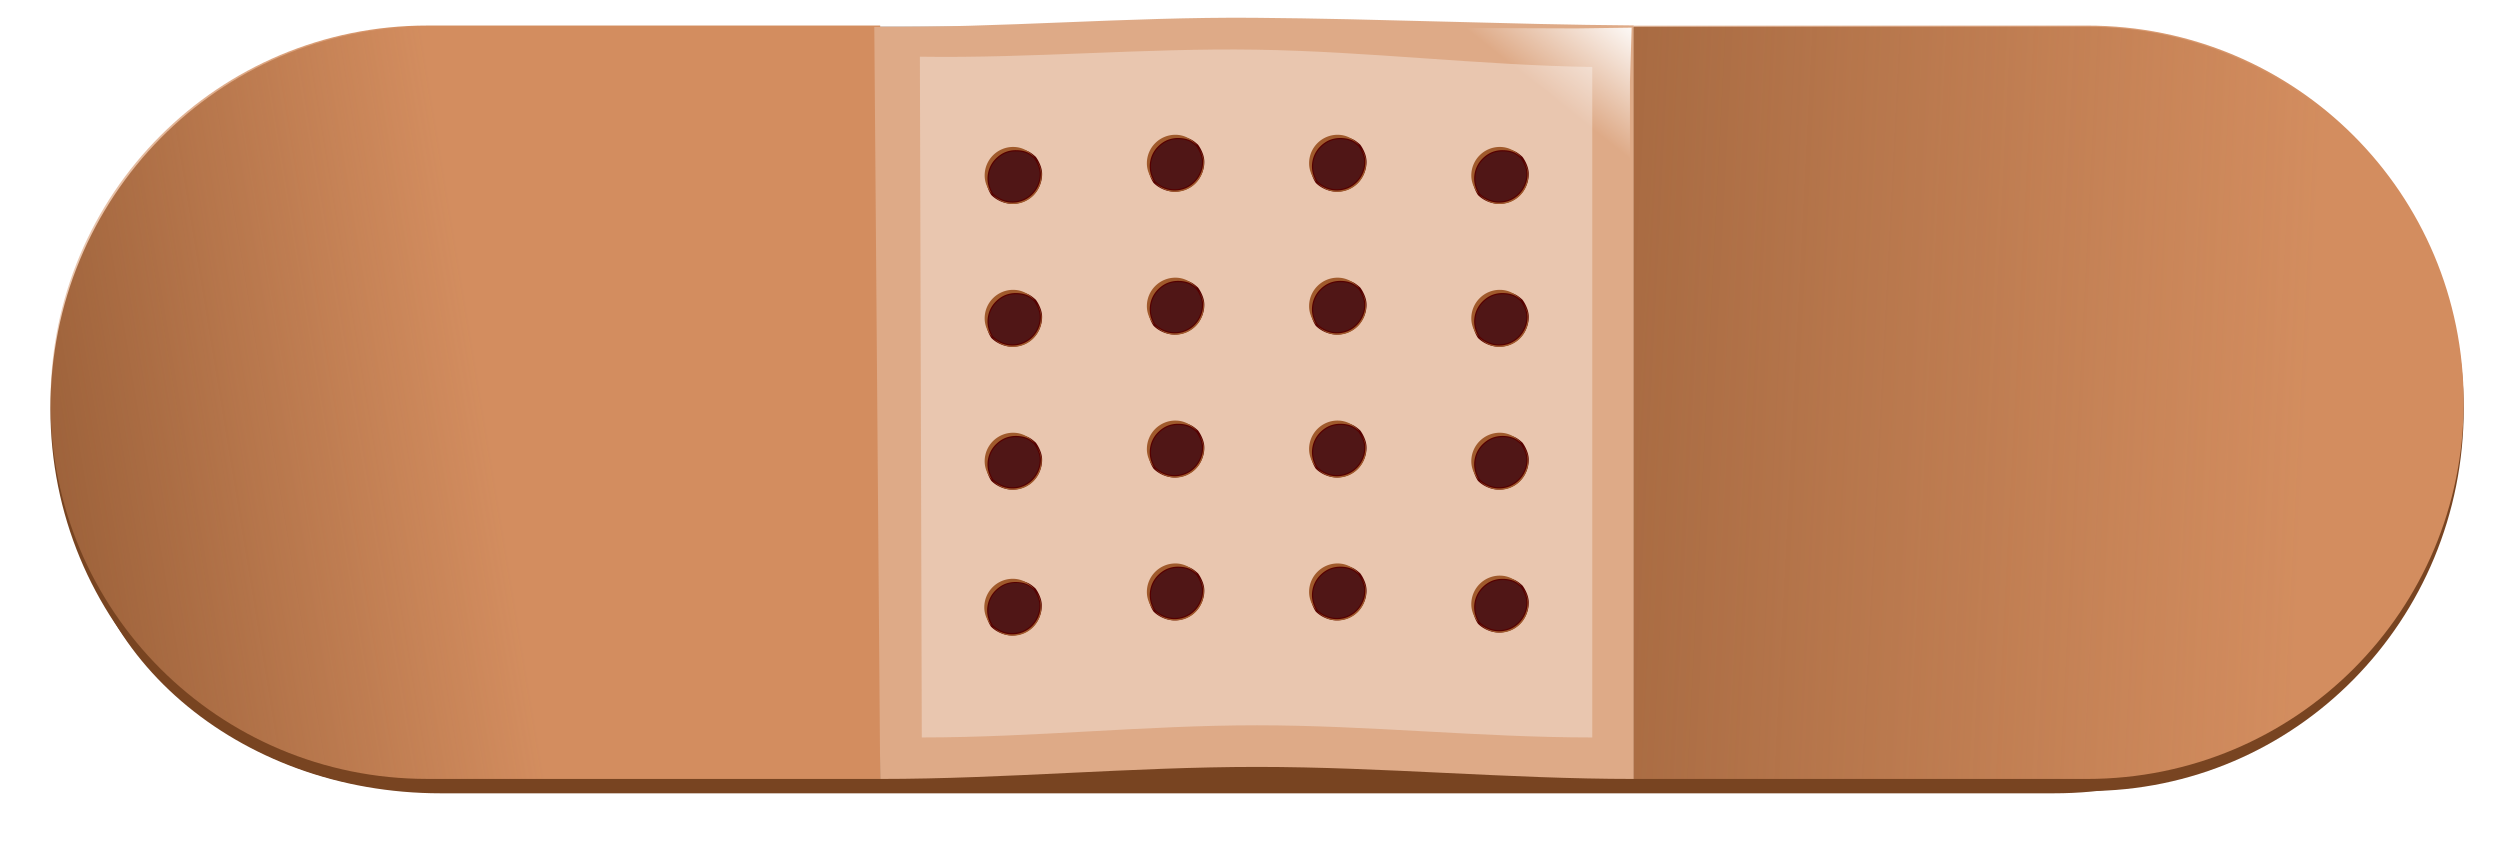 <svg xmlns="http://www.w3.org/2000/svg" viewBox="0 0 410.97 140.62"><defs><linearGradient id="d" y2="639.67" gradientUnits="userSpaceOnUse" x2="251.28" gradientTransform="matrix(-1 0 0 1 606.58 0)" y1="625.19" x1="239.78"><stop stop-color="#fff" offset="0"/><stop stop-color="#fff" stop-opacity="0" offset="1"/></linearGradient><linearGradient id="c" y2="692.06" gradientUnits="userSpaceOnUse" x2="52.811" y1="672.04" x1="174.19"><stop stop-color="#d38d5f" offset="0"/><stop stop-color="#d38d5f" stop-opacity="0" offset="1"/></linearGradient><linearGradient id="b" y2="687.37" gradientUnits="userSpaceOnUse" x2="232.54" y1="699.72" x1="476.15"><stop stop-color="#d38d5f" offset="0"/><stop stop-color="#d38d5f" stop-opacity="0" offset="1"/></linearGradient><linearGradient id="g" y2="664.8" gradientUnits="userSpaceOnUse" x2="446.76" y1="650.32" x1="456.98"><stop stop-color="#fca" offset="0"/><stop stop-color="#fca" stop-opacity="0" offset="1"/></linearGradient><filter id="e" color-interpolation-filters="sRGB"><feGaussianBlur stdDeviation=".044"/></filter><filter id="a" color-interpolation-filters="sRGB"><feGaussianBlur stdDeviation="5.225"/></filter><filter id="f" color-interpolation-filters="sRGB"><feGaussianBlur stdDeviation="2.12"/></filter><filter id="h" color-interpolation-filters="sRGB"><feGaussianBlur stdDeviation="2.12"/></filter></defs><path filter="url(#a)" d="M167.41 629.72c-34.312 0-61.938 27.997-61.938 62.809s27.626 62.841 61.938 62.841h272.85c34.312 0 53.862-28.978 61.938-62.841 3.833-16.073-73.256-59.089-107.51-61.106l-28.929-1.704h-123.88z" fill="#784421" transform="matrix(.972 0 0 .825 -90.303 -492.77)"/><path fill="#784421" d="M70.222 4.39C35.91 4.39 8.284 32.387 8.284 67.199S35.91 130.04 70.222 130.04h272.85c34.312 0 61.938-28.029 61.938-62.841S377.384 4.39 343.072 4.39H70.222z"/><path d="M365.75 749.38h74.5c34.312 0 61.938-27.626 61.938-61.938s-27.626-61.906-61.938-61.906h-74.5v123.84z" fill="url(#b)" transform="translate(-97.188 -621.33)"/><path d="M241.88 625.53h-74.469c-34.312 0-61.938 27.594-61.938 61.906s27.626 61.938 61.938 61.938h74.469v-123.84z" fill="url(#c)" transform="translate(-97.188 -621.33)"/><path d="M144.692 128.05c20.646 0 41.292-1.98 61.938-1.98s41.292 1.98 61.938 1.98V4.18c-20.807-.16-41.615-1.096-62.422-1.256-20.807-.16-41.615 1.661-62.422 1.501l.969 123.62z" fill="#deaa87"/><path d="M151.532 121.23c18.37 0 36.74-2 55.109-2 18.37 0 36.74 2 55.109 2V11.01c-18.422-.281-36.844-2.563-55.266-2.844-18.422-.281-36.844 1.438-55.266 1.156l.313 111.91z" fill="#e9c6af"/><path d="M356.33 626l9.082-.125-.278 8.868-.038 104.76c-.002 4.854-3.934 8.775-8.804 8.775h-106.35a8.752 8.752 0 01-8.77-8.775v-105.14c0-4.854 3.901-8.743 8.77-8.743zm-13.102 6.566l-88.708-1.703c-4.451-.086-8.03 3.598-8.03 8.035v96.107a7.994 7.994 0 008.03 8.004h97.226c4.452 0 5.513 4.526 5.474.088l-.852-96.959c-.1-11.375-13.14-13.572-13.14-13.572z" fill="url(#d)" transform="translate(-97.188 -621.33)"/><path stroke-linejoin="round" d="M220.5 821.72c-.38-.34-.774-.673-1.25-.875-.56-.238-1.197-.344-1.844-.344s-1.252.107-1.812.344a4.818 4.818 0 00-1.5 1.031 4.592 4.592 0 00-1 1.469 4.771 4.771 0 00-.375 1.844c0 .945.3 1.826.781 2.562.424.424.94.763 1.5 1s1.166.375 1.812.375c.647 0 1.283-.137 1.844-.375a4.594 4.594 0 001.469-1c.424-.424.763-.939 1-1.5s.375-1.165.375-1.812c0-.83-.305-1.574-.687-2.25-.102-.159-.194-.324-.313-.469z" filter="url(#e)" stroke="#500" stroke-width=".4" fill="#501616" transform="translate(-50.387 -795.815)"/><g fill="#a05a2c"><path d="M170.423 26.375c.383.676.688 1.419.688 2.25 0 .646-.138 1.251-.375 1.812a4.728 4.728 0 01-1 1.5 4.592 4.592 0 01-1.47 1 4.771 4.771 0 01-1.843.375 4.607 4.607 0 01-1.812-.375 4.741 4.741 0 01-1.5-1c.857.954 2.053 1.594 3.437 1.594a4.69 4.69 0 004.688-4.688c0-.93-.346-1.74-.813-2.468z"/><path d="M166.553 24.155a4.69 4.69 0 00-4.687 4.687c0 1.204.504 2.264 1.25 3.094a4.685 4.685 0 01-.782-2.563c0-.646.138-1.283.375-1.843a4.594 4.594 0 011-1.47c.425-.423.94-.793 1.5-1.03a4.598 4.598 0 011.813-.344c.647 0 1.283.106 1.844.344.476.202.87.535 1.25.875-.86-1.042-2.107-1.75-3.563-1.75z"/></g><path stroke-linejoin="round" d="M220.5 821.72c-.38-.34-.774-.673-1.25-.875-.56-.238-1.197-.344-1.844-.344s-1.252.107-1.812.344a4.818 4.818 0 00-1.5 1.031 4.592 4.592 0 00-1 1.469 4.771 4.771 0 00-.375 1.844c0 .945.3 1.826.781 2.562.424.424.94.763 1.5 1s1.166.375 1.812.375c.647 0 1.283-.137 1.844-.375a4.594 4.594 0 001.469-1c.424-.424.763-.939 1-1.5s.375-1.165.375-1.812c0-.83-.305-1.574-.687-2.25-.102-.159-.194-.324-.313-.469z" filter="url(#e)" stroke="#500" stroke-width=".4" fill="#501616" transform="translate(-50.387 -772.325)"/><g fill="#a05a2c"><path d="M170.423 49.865c.383.676.688 1.419.688 2.25 0 .646-.138 1.251-.375 1.812a4.728 4.728 0 01-1 1.5 4.592 4.592 0 01-1.47 1 4.771 4.771 0 01-1.843.375 4.607 4.607 0 01-1.812-.375 4.741 4.741 0 01-1.5-1c.857.954 2.053 1.594 3.437 1.594a4.69 4.69 0 004.688-4.688c0-.93-.346-1.74-.813-2.468z"/><path d="M166.553 47.645a4.69 4.69 0 00-4.687 4.687c0 1.204.504 2.264 1.25 3.094a4.685 4.685 0 01-.782-2.563c0-.646.138-1.283.375-1.843a4.594 4.594 0 011-1.47c.425-.423.94-.793 1.5-1.03a4.598 4.598 0 011.813-.344c.647 0 1.283.106 1.844.344.476.202.87.535 1.25.875-.86-1.042-2.107-1.75-3.563-1.75z"/></g><g><path stroke-linejoin="round" d="M220.5 821.72c-.38-.34-.774-.673-1.25-.875-.56-.238-1.197-.344-1.844-.344s-1.252.107-1.812.344a4.818 4.818 0 00-1.5 1.031 4.592 4.592 0 00-1 1.469 4.771 4.771 0 00-.375 1.844c0 .945.3 1.826.781 2.562.424.424.94.763 1.5 1s1.166.375 1.812.375c.647 0 1.283-.137 1.844-.375a4.594 4.594 0 001.469-1c.424-.424.763-.939 1-1.5s.375-1.165.375-1.812c0-.83-.305-1.574-.687-2.25-.102-.159-.194-.324-.313-.469z" filter="url(#e)" stroke="#500" stroke-width=".4" fill="#501616" transform="translate(-50.387 -748.835)"/><g fill="#a05a2c"><path d="M170.423 73.355c.383.676.688 1.419.688 2.25 0 .646-.138 1.251-.375 1.812a4.728 4.728 0 01-1 1.5 4.592 4.592 0 01-1.47 1 4.771 4.771 0 01-1.843.375 4.607 4.607 0 01-1.812-.375 4.741 4.741 0 01-1.5-1c.857.954 2.053 1.594 3.437 1.594a4.69 4.69 0 004.688-4.688c0-.93-.346-1.74-.813-2.468z"/><path d="M166.553 71.135a4.69 4.69 0 00-4.687 4.687c0 1.204.504 2.264 1.25 3.094a4.685 4.685 0 01-.782-2.563c0-.646.138-1.283.375-1.843a4.594 4.594 0 011-1.47c.425-.423.94-.793 1.5-1.03a4.598 4.598 0 011.813-.344c.647 0 1.283.106 1.844.344.476.202.87.535 1.25.875-.86-1.042-2.107-1.75-3.563-1.75z"/></g></g><g><path stroke-linejoin="round" d="M220.45 822.2c-.38-.34-.774-.673-1.25-.875-.56-.238-1.197-.344-1.844-.344s-1.252.107-1.812.344a4.818 4.818 0 00-1.5 1.031 4.592 4.592 0 00-1 1.469 4.771 4.771 0 00-.375 1.844c0 .945.3 1.826.78 2.562.425.424.94.763 1.5 1s1.167.375 1.813.375c.647 0 1.283-.137 1.844-.375a4.594 4.594 0 001.469-1c.424-.424.763-.939 1-1.5s.375-1.165.375-1.812c0-.83-.305-1.574-.687-2.25-.102-.159-.194-.324-.313-.469z" filter="url(#e)" stroke="#500" stroke-width=".4" fill="#501616" transform="translate(-50.387 -725.345)"/><g fill="#a05a2c"><path d="M170.373 97.345c.383.676.688 1.419.688 2.25 0 .646-.138 1.251-.375 1.812a4.728 4.728 0 01-1 1.5 4.592 4.592 0 01-1.47 1 4.771 4.771 0 01-1.843.375 4.607 4.607 0 01-1.812-.375 4.741 4.741 0 01-1.5-1c.857.954 2.053 1.594 3.437 1.594a4.69 4.69 0 004.688-4.688c0-.93-.346-1.74-.813-2.468z"/><path d="M166.493 95.145a4.69 4.69 0 00-4.687 4.687c0 1.204.504 2.264 1.25 3.094a4.685 4.685 0 01-.782-2.563c0-.646.138-1.283.375-1.843a4.594 4.594 0 011-1.47c.425-.423.94-.793 1.5-1.03a4.598 4.598 0 011.813-.344c.647 0 1.283.106 1.844.344.476.202.87.535 1.25.875-.86-1.042-2.107-1.75-3.563-1.75z"/></g></g><g><path stroke-linejoin="round" d="M220.5 821.72c-.38-.34-.774-.673-1.25-.875-.56-.238-1.197-.344-1.844-.344s-1.252.107-1.812.344a4.818 4.818 0 00-1.5 1.031 4.592 4.592 0 00-1 1.469 4.771 4.771 0 00-.375 1.844c0 .945.3 1.826.781 2.562.424.424.94.763 1.5 1s1.166.375 1.812.375c.647 0 1.283-.137 1.844-.375a4.594 4.594 0 001.469-1c.424-.424.763-.939 1-1.5s.375-1.165.375-1.812c0-.83-.305-1.574-.687-2.25-.102-.159-.194-.324-.313-.469z" filter="url(#e)" stroke="#500" stroke-width=".4" fill="#501616" transform="translate(-23.72 -797.815)"/><g fill="#a05a2c"><path d="M197.09 24.375c.383.676.688 1.419.688 2.25 0 .646-.138 1.251-.375 1.812a4.728 4.728 0 01-1 1.5 4.592 4.592 0 01-1.47 1 4.771 4.771 0 01-1.843.375 4.607 4.607 0 01-1.813-.375 4.741 4.741 0 01-1.5-1c.858.954 2.054 1.594 3.438 1.594a4.69 4.69 0 004.687-4.688c0-.93-.345-1.74-.812-2.468z"/><path d="M193.22 22.155a4.69 4.69 0 00-4.688 4.687c0 1.204.505 2.264 1.25 3.094a4.685 4.685 0 01-.78-2.563c0-.646.137-1.283.374-1.843a4.594 4.594 0 011-1.47c.424-.423.94-.793 1.5-1.03a4.598 4.598 0 011.813-.344c.647 0 1.283.106 1.844.344.476.202.869.535 1.25.875-.86-1.042-2.108-1.75-3.563-1.75z"/></g><path stroke-linejoin="round" d="M220.5 821.72c-.38-.34-.774-.673-1.25-.875-.56-.238-1.197-.344-1.844-.344s-1.252.107-1.812.344a4.818 4.818 0 00-1.5 1.031 4.592 4.592 0 00-1 1.469 4.771 4.771 0 00-.375 1.844c0 .945.3 1.826.781 2.562.424.424.94.763 1.5 1s1.166.375 1.812.375c.647 0 1.283-.137 1.844-.375a4.594 4.594 0 001.469-1c.424-.424.763-.939 1-1.5s.375-1.165.375-1.812c0-.83-.305-1.574-.687-2.25-.102-.159-.194-.324-.313-.469z" filter="url(#e)" stroke="#500" stroke-width=".4" fill="#501616" transform="translate(-23.72 -774.325)"/><g fill="#a05a2c"><path d="M197.09 47.865c.383.676.688 1.419.688 2.25 0 .646-.138 1.251-.375 1.812a4.728 4.728 0 01-1 1.5 4.592 4.592 0 01-1.47 1 4.771 4.771 0 01-1.843.375 4.607 4.607 0 01-1.813-.375 4.741 4.741 0 01-1.5-1c.858.954 2.054 1.594 3.438 1.594a4.69 4.69 0 004.687-4.688c0-.93-.345-1.74-.812-2.468z"/><path d="M193.22 45.645a4.69 4.69 0 00-4.688 4.687c0 1.204.505 2.264 1.25 3.094a4.685 4.685 0 01-.78-2.563c0-.646.137-1.283.374-1.843a4.594 4.594 0 011-1.47c.424-.423.94-.793 1.5-1.03a4.598 4.598 0 011.813-.344c.647 0 1.283.106 1.844.344.476.202.869.535 1.25.875-.86-1.042-2.108-1.75-3.563-1.75z"/></g><g><path stroke-linejoin="round" d="M220.5 821.72c-.38-.34-.774-.673-1.25-.875-.56-.238-1.197-.344-1.844-.344s-1.252.107-1.812.344a4.818 4.818 0 00-1.5 1.031 4.592 4.592 0 00-1 1.469 4.771 4.771 0 00-.375 1.844c0 .945.3 1.826.781 2.562.424.424.94.763 1.5 1s1.166.375 1.812.375c.647 0 1.283-.137 1.844-.375a4.594 4.594 0 001.469-1c.424-.424.763-.939 1-1.5s.375-1.165.375-1.812c0-.83-.305-1.574-.687-2.25-.102-.159-.194-.324-.313-.469z" filter="url(#e)" stroke="#500" stroke-width=".4" fill="#501616" transform="translate(-23.72 -750.835)"/><g fill="#a05a2c"><path d="M197.09 71.355c.383.676.688 1.419.688 2.25 0 .646-.138 1.251-.375 1.812a4.728 4.728 0 01-1 1.5 4.592 4.592 0 01-1.47 1 4.771 4.771 0 01-1.843.375 4.607 4.607 0 01-1.813-.375 4.741 4.741 0 01-1.5-1c.858.954 2.054 1.594 3.438 1.594a4.69 4.69 0 004.687-4.688c0-.93-.345-1.74-.812-2.468z"/><path d="M193.22 69.135a4.69 4.69 0 00-4.688 4.687c0 1.204.505 2.264 1.25 3.094a4.685 4.685 0 01-.78-2.563c0-.646.137-1.283.374-1.843a4.594 4.594 0 011-1.47c.424-.423.94-.793 1.5-1.03a4.598 4.598 0 011.813-.344c.647 0 1.283.106 1.844.344.476.202.869.535 1.25.875-.86-1.042-2.108-1.75-3.563-1.75z"/></g></g><g><path stroke-linejoin="round" d="M220.5 821.72c-.38-.34-.774-.673-1.25-.875-.56-.238-1.197-.344-1.844-.344s-1.252.107-1.812.344a4.818 4.818 0 00-1.5 1.031 4.592 4.592 0 00-1 1.469 4.771 4.771 0 00-.375 1.844c0 .945.3 1.826.781 2.562.424.424.94.763 1.5 1s1.166.375 1.812.375c.647 0 1.283-.137 1.844-.375a4.594 4.594 0 001.469-1c.424-.424.763-.939 1-1.5s.375-1.165.375-1.812c0-.83-.305-1.574-.687-2.25-.102-.159-.194-.324-.313-.469z" filter="url(#e)" stroke="#500" stroke-width=".4" fill="#501616" transform="translate(-23.72 -727.345)"/><g fill="#a05a2c"><path d="M197.09 94.845c.383.676.688 1.419.688 2.25 0 .646-.138 1.251-.375 1.812a4.728 4.728 0 01-1 1.5 4.592 4.592 0 01-1.47 1 4.771 4.771 0 01-1.843.375 4.607 4.607 0 01-1.813-.375 4.741 4.741 0 01-1.5-1c.858.954 2.054 1.594 3.438 1.594a4.69 4.69 0 004.687-4.688c0-.93-.345-1.74-.812-2.468z"/><path d="M193.22 92.625a4.69 4.69 0 00-4.688 4.687c0 1.204.505 2.264 1.25 3.094a4.685 4.685 0 01-.78-2.563c0-.646.137-1.283.374-1.843a4.594 4.594 0 011-1.47c.424-.423.94-.793 1.5-1.03a4.598 4.598 0 011.813-.344c.647 0 1.283.106 1.844.344.476.202.869.535 1.25.875-.86-1.042-2.108-1.75-3.563-1.75z"/></g></g></g><g><path stroke-linejoin="round" d="M220.5 821.72c-.38-.34-.774-.673-1.25-.875-.56-.238-1.197-.344-1.844-.344s-1.252.107-1.812.344a4.818 4.818 0 00-1.5 1.031 4.592 4.592 0 00-1 1.469 4.771 4.771 0 00-.375 1.844c0 .945.3 1.826.781 2.562.424.424.94.763 1.5 1s1.166.375 1.812.375c.647 0 1.283-.137 1.844-.375a4.594 4.594 0 001.469-1c.424-.424.763-.939 1-1.5s.375-1.165.375-1.812c0-.83-.305-1.574-.687-2.25-.102-.159-.194-.324-.313-.469z" filter="url(#e)" stroke="#500" stroke-width=".4" fill="#501616" transform="translate(2.947 -797.815)"/><g fill="#a05a2c"><path d="M223.757 24.375c.383.676.688 1.419.688 2.25 0 .646-.138 1.251-.375 1.812a4.728 4.728 0 01-1 1.5 4.592 4.592 0 01-1.47 1 4.771 4.771 0 01-1.843.375 4.607 4.607 0 01-1.813-.375 4.741 4.741 0 01-1.5-1c.858.954 2.054 1.594 3.438 1.594a4.69 4.69 0 004.687-4.688c0-.93-.345-1.74-.812-2.468z"/><path d="M219.887 22.155a4.69 4.69 0 00-4.688 4.687c0 1.204.505 2.264 1.25 3.094a4.685 4.685 0 01-.78-2.563c0-.646.137-1.283.374-1.843a4.594 4.594 0 011-1.47c.424-.423.94-.793 1.5-1.03a4.598 4.598 0 011.813-.344c.647 0 1.283.106 1.844.344.476.202.869.535 1.25.875-.86-1.042-2.108-1.75-3.563-1.75z"/></g><path stroke-linejoin="round" d="M220.5 821.72c-.38-.34-.774-.673-1.25-.875-.56-.238-1.197-.344-1.844-.344s-1.252.107-1.812.344a4.818 4.818 0 00-1.5 1.031 4.592 4.592 0 00-1 1.469 4.771 4.771 0 00-.375 1.844c0 .945.3 1.826.781 2.562.424.424.94.763 1.5 1s1.166.375 1.812.375c.647 0 1.283-.137 1.844-.375a4.594 4.594 0 001.469-1c.424-.424.763-.939 1-1.5s.375-1.165.375-1.812c0-.83-.305-1.574-.687-2.25-.102-.159-.194-.324-.313-.469z" filter="url(#e)" stroke="#500" stroke-width=".4" fill="#501616" transform="translate(2.947 -774.325)"/><g fill="#a05a2c"><path d="M223.757 47.865c.383.676.688 1.419.688 2.25 0 .646-.138 1.251-.375 1.812a4.728 4.728 0 01-1 1.5 4.592 4.592 0 01-1.47 1 4.771 4.771 0 01-1.843.375 4.607 4.607 0 01-1.813-.375 4.741 4.741 0 01-1.5-1c.858.954 2.054 1.594 3.438 1.594a4.69 4.69 0 004.687-4.688c0-.93-.345-1.74-.812-2.468z"/><path d="M219.887 45.645a4.69 4.69 0 00-4.688 4.687c0 1.204.505 2.264 1.25 3.094a4.685 4.685 0 01-.78-2.563c0-.646.137-1.283.374-1.843a4.594 4.594 0 011-1.47c.424-.423.94-.793 1.5-1.03a4.598 4.598 0 011.813-.344c.647 0 1.283.106 1.844.344.476.202.869.535 1.25.875-.86-1.042-2.108-1.75-3.563-1.75z"/></g><g><path stroke-linejoin="round" d="M220.5 821.72c-.38-.34-.774-.673-1.25-.875-.56-.238-1.197-.344-1.844-.344s-1.252.107-1.812.344a4.818 4.818 0 00-1.5 1.031 4.592 4.592 0 00-1 1.469 4.771 4.771 0 00-.375 1.844c0 .945.3 1.826.781 2.562.424.424.94.763 1.5 1s1.166.375 1.812.375c.647 0 1.283-.137 1.844-.375a4.594 4.594 0 001.469-1c.424-.424.763-.939 1-1.5s.375-1.165.375-1.812c0-.83-.305-1.574-.687-2.25-.102-.159-.194-.324-.313-.469z" filter="url(#e)" stroke="#500" stroke-width=".4" fill="#501616" transform="translate(2.947 -750.835)"/><g fill="#a05a2c"><path d="M223.757 71.355c.383.676.688 1.419.688 2.25 0 .646-.138 1.251-.375 1.812a4.728 4.728 0 01-1 1.5 4.592 4.592 0 01-1.47 1 4.771 4.771 0 01-1.843.375 4.607 4.607 0 01-1.813-.375 4.741 4.741 0 01-1.5-1c.858.954 2.054 1.594 3.438 1.594a4.69 4.69 0 004.687-4.688c0-.93-.345-1.74-.812-2.468z"/><path d="M219.887 69.135a4.69 4.69 0 00-4.688 4.687c0 1.204.505 2.264 1.25 3.094a4.685 4.685 0 01-.78-2.563c0-.646.137-1.283.374-1.843a4.594 4.594 0 011-1.47c.424-.423.94-.793 1.5-1.03a4.598 4.598 0 011.813-.344c.647 0 1.283.106 1.844.344.476.202.869.535 1.25.875-.86-1.042-2.108-1.75-3.563-1.75z"/></g></g><g><path stroke-linejoin="round" d="M220.5 821.72c-.38-.34-.774-.673-1.25-.875-.56-.238-1.197-.344-1.844-.344s-1.252.107-1.812.344a4.818 4.818 0 00-1.5 1.031 4.592 4.592 0 00-1 1.469 4.771 4.771 0 00-.375 1.844c0 .945.3 1.826.781 2.562.424.424.94.763 1.5 1s1.166.375 1.812.375c.647 0 1.283-.137 1.844-.375a4.594 4.594 0 001.469-1c.424-.424.763-.939 1-1.5s.375-1.165.375-1.812c0-.83-.305-1.574-.687-2.25-.102-.159-.194-.324-.313-.469z" filter="url(#e)" stroke="#500" stroke-width=".4" fill="#501616" transform="translate(2.947 -727.345)"/><g fill="#a05a2c"><path d="M223.757 94.845c.383.676.688 1.419.688 2.25 0 .646-.138 1.251-.375 1.812a4.728 4.728 0 01-1 1.5 4.592 4.592 0 01-1.47 1 4.771 4.771 0 01-1.843.375 4.607 4.607 0 01-1.813-.375 4.741 4.741 0 01-1.5-1c.858.954 2.054 1.594 3.438 1.594a4.69 4.69 0 004.687-4.688c0-.93-.345-1.74-.812-2.468z"/><path d="M219.887 92.625a4.69 4.69 0 00-4.688 4.687c0 1.204.505 2.264 1.25 3.094a4.685 4.685 0 01-.78-2.563c0-.646.137-1.283.374-1.843a4.594 4.594 0 011-1.47c.424-.423.94-.793 1.5-1.03a4.598 4.598 0 011.813-.344c.647 0 1.283.106 1.844.344.476.202.869.535 1.25.875-.86-1.042-2.108-1.75-3.563-1.75z"/></g></g></g><g><path stroke-linejoin="round" d="M220.5 821.72c-.38-.34-.774-.673-1.25-.875-.56-.238-1.197-.344-1.844-.344s-1.252.107-1.812.344a4.818 4.818 0 00-1.5 1.031 4.592 4.592 0 00-1 1.469 4.771 4.771 0 00-.375 1.844c0 .945.3 1.826.781 2.562.424.424.94.763 1.5 1s1.166.375 1.812.375c.647 0 1.283-.137 1.844-.375a4.594 4.594 0 001.469-1c.424-.424.763-.939 1-1.5s.375-1.165.375-1.812c0-.83-.305-1.574-.687-2.25-.102-.159-.194-.324-.313-.469z" filter="url(#e)" stroke="#500" stroke-width=".4" fill="#501616" transform="translate(29.613 -795.815)"/><g fill="#a05a2c"><path d="M250.423 26.375c.383.676.688 1.419.688 2.25 0 .646-.138 1.251-.375 1.812a4.728 4.728 0 01-1 1.5 4.592 4.592 0 01-1.47 1 4.771 4.771 0 01-1.843.375 4.607 4.607 0 01-1.813-.375 4.741 4.741 0 01-1.5-1c.858.954 2.054 1.594 3.438 1.594a4.69 4.69 0 004.687-4.688c0-.93-.345-1.74-.812-2.468z"/><path d="M246.553 24.155a4.69 4.69 0 00-4.688 4.687c0 1.204.505 2.264 1.25 3.094a4.685 4.685 0 01-.78-2.563c0-.646.137-1.283.374-1.843a4.594 4.594 0 011-1.47c.424-.423.94-.793 1.5-1.03a4.598 4.598 0 011.813-.344c.647 0 1.283.106 1.844.344.476.202.869.535 1.25.875-.86-1.042-2.108-1.75-3.563-1.75z"/></g><path stroke-linejoin="round" d="M220.5 821.72c-.38-.34-.774-.673-1.25-.875-.56-.238-1.197-.344-1.844-.344s-1.252.107-1.812.344a4.818 4.818 0 00-1.5 1.031 4.592 4.592 0 00-1 1.469 4.771 4.771 0 00-.375 1.844c0 .945.3 1.826.781 2.562.424.424.94.763 1.5 1s1.166.375 1.812.375c.647 0 1.283-.137 1.844-.375a4.594 4.594 0 001.469-1c.424-.424.763-.939 1-1.5s.375-1.165.375-1.812c0-.83-.305-1.574-.687-2.25-.102-.159-.194-.324-.313-.469z" filter="url(#e)" stroke="#500" stroke-width=".4" fill="#501616" transform="translate(29.613 -772.325)"/><g fill="#a05a2c"><path d="M250.423 49.865c.383.676.688 1.419.688 2.25 0 .646-.138 1.251-.375 1.812a4.728 4.728 0 01-1 1.5 4.592 4.592 0 01-1.47 1 4.771 4.771 0 01-1.843.375 4.607 4.607 0 01-1.813-.375 4.741 4.741 0 01-1.5-1c.858.954 2.054 1.594 3.438 1.594a4.69 4.69 0 004.687-4.688c0-.93-.345-1.74-.812-2.468z"/><path d="M246.553 47.645a4.69 4.69 0 00-4.688 4.687c0 1.204.505 2.264 1.25 3.094a4.685 4.685 0 01-.78-2.563c0-.646.137-1.283.374-1.843a4.594 4.594 0 011-1.47c.424-.423.94-.793 1.5-1.03a4.598 4.598 0 011.813-.344c.647 0 1.283.106 1.844.344.476.202.869.535 1.25.875-.86-1.042-2.108-1.75-3.563-1.75z"/></g><g><path stroke-linejoin="round" d="M220.5 821.72c-.38-.34-.774-.673-1.25-.875-.56-.238-1.197-.344-1.844-.344s-1.252.107-1.812.344a4.818 4.818 0 00-1.5 1.031 4.592 4.592 0 00-1 1.469 4.771 4.771 0 00-.375 1.844c0 .945.3 1.826.781 2.562.424.424.94.763 1.5 1s1.166.375 1.812.375c.647 0 1.283-.137 1.844-.375a4.594 4.594 0 001.469-1c.424-.424.763-.939 1-1.5s.375-1.165.375-1.812c0-.83-.305-1.574-.687-2.25-.102-.159-.194-.324-.313-.469z" filter="url(#e)" stroke="#500" stroke-width=".4" fill="#501616" transform="translate(29.613 -748.835)"/><g fill="#a05a2c"><path d="M250.423 73.355c.383.676.688 1.419.688 2.25 0 .646-.138 1.251-.375 1.812a4.728 4.728 0 01-1 1.5 4.592 4.592 0 01-1.47 1 4.771 4.771 0 01-1.843.375 4.607 4.607 0 01-1.813-.375 4.741 4.741 0 01-1.5-1c.858.954 2.054 1.594 3.438 1.594a4.69 4.69 0 004.687-4.688c0-.93-.345-1.74-.812-2.468z"/><path d="M246.553 71.135a4.69 4.69 0 00-4.688 4.687c0 1.204.505 2.264 1.25 3.094a4.685 4.685 0 01-.78-2.563c0-.646.137-1.283.374-1.843a4.594 4.594 0 011-1.47c.424-.423.94-.793 1.5-1.03a4.598 4.598 0 011.813-.344c.647 0 1.283.106 1.844.344.476.202.869.535 1.25.875-.86-1.042-2.108-1.75-3.563-1.75z"/></g></g><g><path stroke-linejoin="round" d="M220.5 821.72c-.38-.34-.774-.673-1.25-.875-.56-.238-1.197-.344-1.844-.344s-1.252.107-1.812.344a4.818 4.818 0 00-1.5 1.031 4.592 4.592 0 00-1 1.469 4.771 4.771 0 00-.375 1.844c0 .945.3 1.826.781 2.562.424.424.94.763 1.5 1s1.166.375 1.812.375c.647 0 1.283-.137 1.844-.375a4.594 4.594 0 001.469-1c.424-.424.763-.939 1-1.5s.375-1.165.375-1.812c0-.83-.305-1.574-.687-2.25-.102-.159-.194-.324-.313-.469z" filter="url(#e)" stroke="#500" stroke-width=".4" fill="#501616" transform="translate(29.613 -725.345)"/><g fill="#a05a2c"><path d="M250.423 96.845c.383.676.688 1.419.688 2.25 0 .646-.138 1.251-.375 1.812a4.728 4.728 0 01-1 1.5 4.592 4.592 0 01-1.47 1 4.771 4.771 0 01-1.843.375 4.607 4.607 0 01-1.813-.375 4.741 4.741 0 01-1.5-1c.858.954 2.054 1.594 3.438 1.594a4.69 4.69 0 004.687-4.688c0-.93-.345-1.74-.812-2.468z"/><path d="M246.553 94.625a4.69 4.69 0 00-4.688 4.687c0 1.204.505 2.264 1.25 3.094a4.685 4.685 0 01-.78-2.563c0-.646.137-1.283.374-1.843a4.594 4.594 0 011-1.47c.424-.423.94-.793 1.5-1.03a4.598 4.598 0 011.813-.344c.647 0 1.283.106 1.844.344.476.202.869.535 1.25.875-.86-1.042-2.108-1.75-3.563-1.75z"/></g></g></g></svg>
